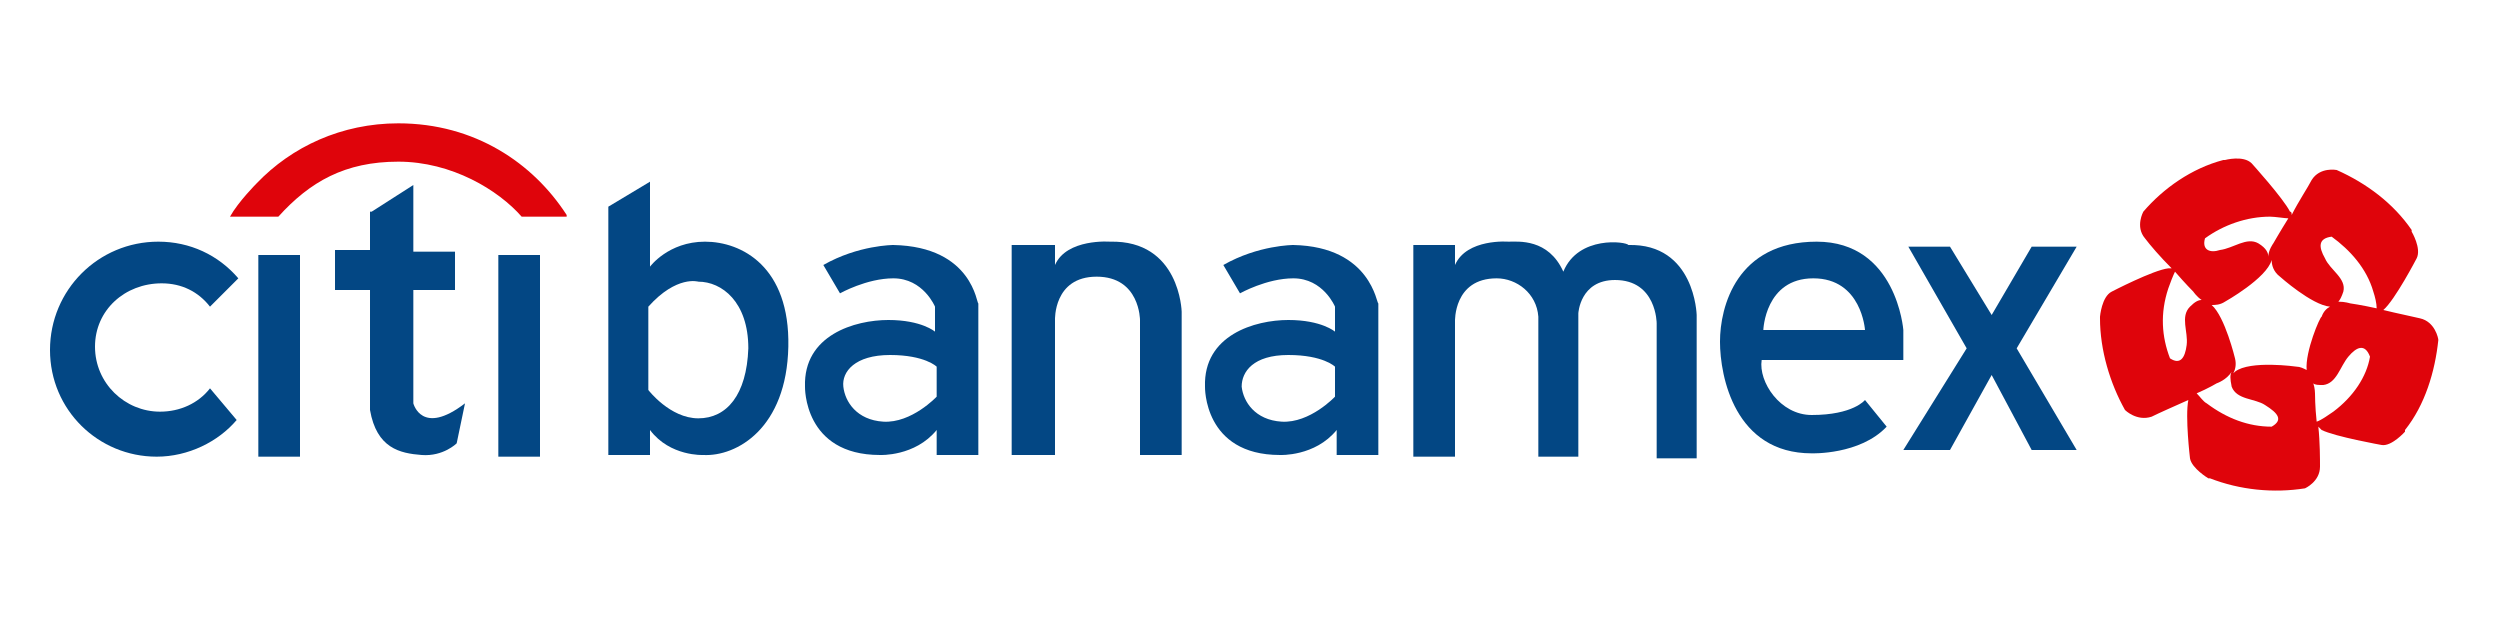 <?xml version="1.0" encoding="UTF-8"?> <svg xmlns="http://www.w3.org/2000/svg" xmlns:xlink="http://www.w3.org/1999/xlink" version="1.1" id="Capa_1" x="0px" y="0px" viewBox="0 0 150 37.5" style="enable-background:new 0 0 150 37.5;" xml:space="preserve"> <style type="text/css"> .st0{fill:#034784;} .st1{fill:#DF040B;} </style> <g> <path class="st0" d="M12.6,23.3c-0.7,0.9-1.8,1.4-3,1.4c-2.1,0-3.9-1.7-3.9-3.9S7.5,17,9.7,17c1.2,0,2.2,0.5,2.9,1.4l1.7-1.7 c-1.2-1.4-2.9-2.2-4.8-2.2C5.9,14.5,3,17.4,3,21s2.9,6.4,6.4,6.4c1.9,0,3.7-0.9,4.8-2.2L12.6,23.3z"></path> <rect x="15.5" y="15.3" class="st0" width="2.5" height="12.1"></rect> <path class="st0" d="M22.3,12.7l2.5-1.6v4h2.5v2.3h-2.5v6.8c0,0,0.5,2,3.1,0l-0.5,2.4c0,0-0.8,0.8-2.1,0.7s-2.7-0.4-3.1-2.7v-7.2 h-2.1v-2.4h2.1V12.7z"></path> <rect x="29.9" y="15.3" class="st0" width="2.5" height="12.1"></rect> <path class="st0" d="M42.3,14.5C40.1,14.5,39,16,39,16v-5.1l-2.5,1.5v14.9H39v-1.5c1.2,1.6,3.2,1.5,3.2,1.5c2,0.1,5-1.6,5.1-6.5 C47.4,16,44.5,14.5,42.3,14.5z M41.9,25.1c-1.7,0-3-1.7-3-1.7v-5c1.7-1.9,3-1.5,3-1.5c1.4,0,3,1.2,3,4 C44.8,23.7,43.6,25.1,41.9,25.1z"></path> <path class="st1" d="M34,12.9C32,9.8,28.5,7.4,23.9,7.4c-3.4,0-6.4,1.4-8.5,3.6c0,0-1.1,1.1-1.6,2h2.9c1.9-2.1,4-3.3,7.2-3.3 c3.2,0,6,1.7,7.4,3.3H34z"></path> <path class="st0" d="M53.6,14.7c0,0-2.1,0-4.2,1.2l1,1.7c0,0,1.6-0.9,3.2-0.9c1.8,0,2.5,1.7,2.5,1.7v1.5c0,0-0.8-0.7-2.8-0.7 c-2,0-5.1,0.9-5,4c0,0-0.1,4.1,4.5,4.1c0,0,2.1,0.1,3.4-1.5v1.5h2.5v-9.1C58.6,18.3,58.4,14.8,53.6,14.7z M56.2,23.8 c0,0-1.5,1.6-3.2,1.5c-1.6-0.1-2.3-1.2-2.4-2.1s0.7-1.9,2.8-1.9s2.8,0.7,2.8,0.7V23.8z"></path> <path class="st0" d="M60.8,27.3h2.5v-8.1c0,0-0.1-2.6,2.5-2.6c2.6,0,2.6,2.6,2.6,2.6l0,8.1h2.5v-8.6c0,0-0.1-4.3-4.3-4.2 c0,0-2.6-0.2-3.3,1.4v-1.2h-2.6V27.3z"></path> <path class="st0" d="M77.6,14.7c0,0-2.1,0-4.2,1.2l1,1.7c0,0,1.6-0.9,3.2-0.9c1.8,0,2.5,1.7,2.5,1.7v1.5c0,0-0.8-0.7-2.8-0.7 c-2,0-5.1,0.9-5,4c0,0-0.1,4.1,4.5,4.1c0,0,2.1,0.1,3.4-1.5v1.5h2.5v-9.1C82.6,18.3,82.3,14.8,77.6,14.7z M80.1,23.8 c0,0-1.5,1.6-3.2,1.5c-1.6-0.1-2.3-1.2-2.4-2.1c0-0.9,0.7-1.9,2.8-1.9c2.1,0,2.8,0.7,2.8,0.7V23.8z"></path> <path class="st0" d="M93.8,16.3c-0.9-2-2.7-1.8-3.3-1.8c0,0-2.5-0.2-3.2,1.4v-1.2h-2.5v12.7h2.5v-8.1c0,0-0.1-2.6,2.5-2.6 c1.2,0,2.4,0.9,2.5,2.3v8.4l2.4,0v-8.6c0,0,0.1-2,2.2-2c2.5,0,2.5,2.6,2.5,2.6l0,8.1h2.4v-8.6c0,0-0.1-4.3-4.1-4.2 C97.6,14.5,94.7,14.1,93.8,16.3"></path> <path class="st0" d="M114.2,21.7v-1.9c0,0-0.4-5.3-5.2-5.3s-5.8,3.9-5.8,6s0.9,6.7,5.5,6.7c0,0,2.9,0.1,4.5-1.6l-1.3-1.6 c0,0-0.7,0.9-3.2,0.9c-1.9,0-3.2-2-3-3.3H114.2z M108.8,16.7c2.9,0,3.1,3.1,3.1,3.1h-6.1C105.8,19.8,105.9,16.7,108.8,16.7z"></path> <polygon class="st0" points="114.5,14.8 117,14.8 119.5,18.9 121.9,14.8 124.6,14.8 121,20.9 124.6,27 121.9,27 119.5,22.5 117,27 114.2,27 118,20.9 "></polygon> <path class="st1" d="M145.2,19.1c-0.4-0.1-1.4-0.3-2.2-0.5c0,0,0,0,0,0c0.7-0.6,2-3.1,2-3.1c0.3-0.6-0.3-1.6-0.3-1.6l0-0.1 c-1.1-1.6-2.7-2.8-4.5-3.6c0,0-1-0.2-1.5,0.6c-0.2,0.4-0.8,1.3-1.2,2.1c0-0.1,0-0.2-0.1-0.2c-0.4-0.8-2.3-2.9-2.3-2.9 c-0.5-0.5-1.6-0.2-1.6-0.2l-0.1,0c-1.9,0.5-3.6,1.7-4.8,3.1c0,0-0.5,0.9,0.1,1.6c0.3,0.4,0.9,1.1,1.6,1.8c-0.1,0-0.1,0-0.2,0 c-0.9,0.1-3.4,1.4-3.4,1.4c-0.6,0.3-0.7,1.5-0.7,1.5l0,0.1c0,1.9,0.6,3.9,1.5,5.5c0,0,0.7,0.7,1.6,0.4c0.4-0.2,1.3-0.6,2.2-1 c-0.2,1,0.1,3.5,0.1,3.5c0.1,0.6,1.1,1.2,1.1,1.2l0.1,0c1.8,0.7,3.8,0.9,5.7,0.6c0,0,0.9-0.4,0.9-1.3c0-0.4,0-1.5-0.1-2.4 c0.1,0.1,0.1,0.1,0.2,0.2c0.8,0.4,3.6,0.9,3.6,0.9c0.6,0.1,1.4-0.8,1.4-0.8l0-0.1c1.2-1.5,1.8-3.5,2-5.4 C146.3,20.3,146.1,19.3,145.2,19.1z M132.3,14.3c1.1-0.8,2.5-1.3,3.9-1.3c0.3,0,0.9,0.1,1.1,0.1c-0.5,0.8-0.9,1.5-0.9,1.5 s-0.3,0.4-0.3,0.8c0-0.2-0.1-0.5-0.6-0.8c-0.7-0.4-1.5,0.3-2.3,0.4C132.6,15.2,132.1,15,132.3,14.3L132.3,14.3z M131.4,18.4 c-0.6,0.6-0.1,1.5-0.2,2.3c-0.1,0.8-0.4,1.2-1,0.8l0,0c-0.5-1.3-0.6-2.7-0.1-4.2c0.1-0.3,0.3-0.8,0.4-1c0.6,0.7,1.1,1.2,1.1,1.2 s0.2,0.3,0.5,0.5C131.9,18,131.7,18.1,131.4,18.4z M136.3,25.6L136.3,25.6c-1.4,0-2.7-0.5-3.9-1.4c-0.2-0.1-0.4-0.4-0.6-0.6 c0.7-0.3,1.2-0.6,1.2-0.6s0.6-0.2,0.9-0.7c-0.1,0.2-0.1,0.4,0,0.9c0.3,0.8,1.4,0.7,2,1.1C136.7,24.8,137,25.2,136.3,25.6z M138.4,22.2c-0.2-0.1-0.4-0.2-0.6-0.2c0,0-2.8-0.4-3.7,0.3c0,0,0,0-0.1,0.1c0.1-0.2,0.2-0.5,0.1-0.9c0,0-0.6-2.5-1.4-3.2 c0.2,0,0.5,0,0.8-0.2c0,0,2.5-1.4,2.8-2.5c0,0,0,0,0,0c0,0.3,0.1,0.7,0.5,1c0,0,1.9,1.7,3,1.8c-0.2,0.1-0.4,0.3-0.5,0.6 C139.2,19,138.3,21.1,138.4,22.2z M140,24.7c-0.3,0.2-0.7,0.5-1,0.6c-0.1-0.9-0.1-1.7-0.1-1.7s0-0.3-0.1-0.6 c0.1,0.1,0.3,0.1,0.6,0.1c0.8-0.1,1-1.1,1.5-1.7c0.5-0.6,1-0.8,1.3,0l0,0C142,22.6,141.2,23.8,140,24.7z M141,18.2 c0,0-0.3-0.1-0.7-0.1c0.1-0.1,0.2-0.3,0.3-0.6c0.2-0.8-0.8-1.3-1.1-2c-0.4-0.7-0.4-1.2,0.4-1.3l0,0c1.1,0.8,2.1,1.9,2.5,3.3 c0.1,0.3,0.2,0.7,0.2,1C141.7,18.3,141,18.2,141,18.2z"></path> </g> </svg> 